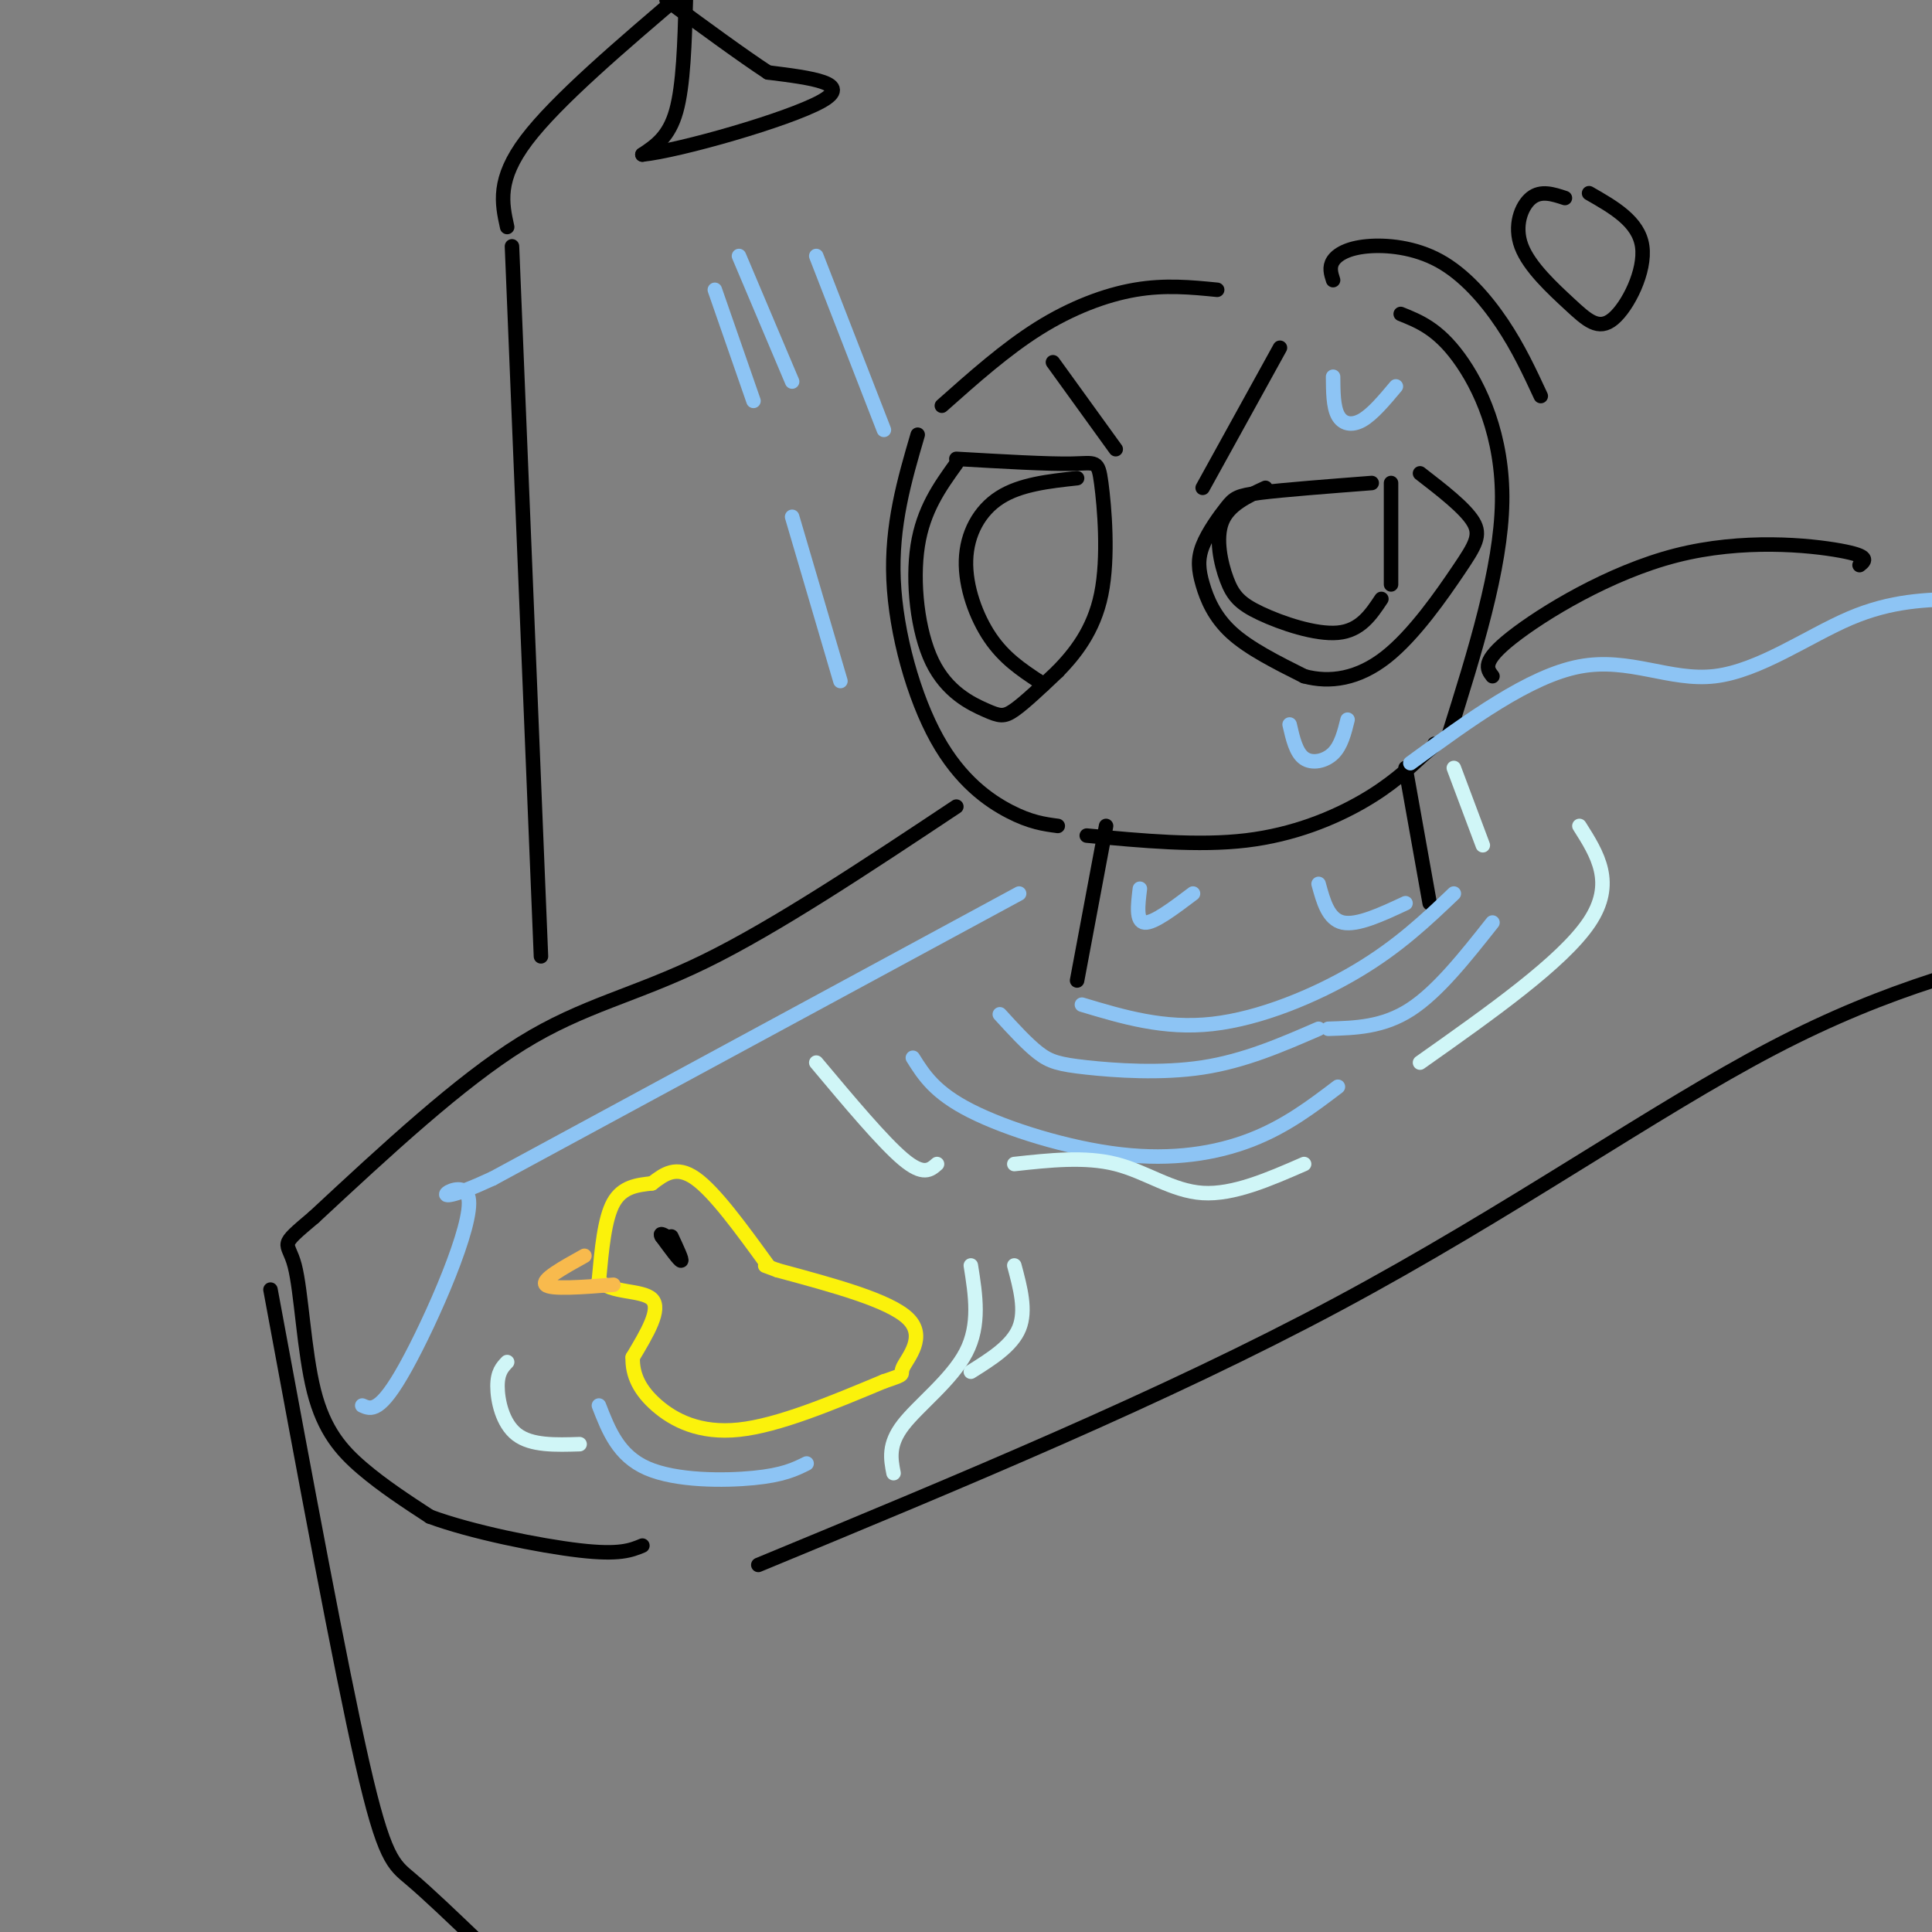 <svg viewBox='0 0 400 400' version='1.1' xmlns='http://www.w3.org/2000/svg' xmlns:xlink='http://www.w3.org/1999/xlink'><rect x="0" y="0" width="400" height="400" fill="#808080" stroke="none"/><g fill='none' stroke='rgb(0,0,0)' stroke-width='3' stroke-linecap='round' stroke-linejoin='round'><path d='M252,60c-5.400,-0.533 -10.800,-1.067 -17,0c-6.200,1.067 -13.200,3.733 -20,8c-6.800,4.267 -13.400,10.133 -20,16'/><path d='M190,90c-2.744,9.375 -5.488,18.750 -5,30c0.488,11.250 4.208,24.375 9,33c4.792,8.625 10.655,12.750 15,15c4.345,2.250 7.173,2.625 10,3'/><path d='M225,173c11.556,1.089 23.111,2.178 33,1c9.889,-1.178 18.111,-4.622 24,-8c5.889,-3.378 9.444,-6.689 13,-10'/><path d='M295,156c2.500,-2.000 2.250,-2.000 2,-2'/><path d='M300,152c5.378,-17.133 10.756,-34.267 11,-48c0.244,-13.733 -4.644,-24.067 -9,-30c-4.356,-5.933 -8.178,-7.467 -12,-9'/><path d='M276,58c-0.429,-1.340 -0.858,-2.679 0,-4c0.858,-1.321 3.003,-2.622 7,-3c3.997,-0.378 9.845,0.167 15,3c5.155,2.833 9.616,7.952 13,13c3.384,5.048 5.692,10.024 8,15'/><path d='M324,41c-2.484,-0.820 -4.968,-1.640 -7,0c-2.032,1.640 -3.611,5.741 -2,10c1.611,4.259 6.411,8.678 10,12c3.589,3.322 5.966,5.548 9,3c3.034,-2.548 6.724,-9.871 6,-15c-0.724,-5.129 -5.862,-8.065 -11,-11'/><path d='M198,96c-3.421,4.758 -6.842,9.515 -8,17c-1.158,7.485 -0.053,17.697 3,24c3.053,6.303 8.053,8.697 11,10c2.947,1.303 3.842,1.515 6,0c2.158,-1.515 5.579,-4.758 9,-8'/><path d='M219,139c3.411,-3.528 7.440,-8.348 9,-16c1.560,-7.652 0.651,-18.137 0,-23c-0.651,-4.863 -1.043,-4.104 -6,-4c-4.957,0.104 -14.478,-0.448 -24,-1'/><path d='M284,100c-9.074,0.701 -18.147,1.402 -23,2c-4.853,0.598 -5.485,1.094 -7,3c-1.515,1.906 -3.911,5.222 -5,8c-1.089,2.778 -0.870,5.017 0,8c0.870,2.983 2.391,6.709 6,10c3.609,3.291 9.304,6.145 15,9'/><path d='M270,140c5.344,1.450 11.206,0.574 17,-4c5.794,-4.574 11.522,-12.847 15,-18c3.478,-5.153 4.708,-7.187 3,-10c-1.708,-2.813 -6.354,-6.407 -11,-10'/><path d='M223,99c-5.881,0.643 -11.762,1.286 -16,4c-4.238,2.714 -6.833,7.500 -7,13c-0.167,5.500 2.095,11.714 5,16c2.905,4.286 6.452,6.643 10,9'/><path d='M215,141c1.667,1.500 0.833,0.750 0,0'/><path d='M262,101c-3.818,1.769 -7.636,3.537 -9,7c-1.364,3.463 -0.273,8.619 1,12c1.273,3.381 2.727,4.987 7,7c4.273,2.013 11.364,4.432 16,4c4.636,-0.432 6.818,-3.716 9,-7'/><path d='M288,121c0.000,0.000 0.000,-21.000 0,-21'/><path d='M229,171c0.000,0.000 -6.000,32.000 -6,32'/><path d='M291,159c0.000,0.000 5.000,28.000 5,28'/><path d='M198,167c-18.689,12.422 -37.378,24.844 -52,32c-14.622,7.156 -25.178,9.044 -38,17c-12.822,7.956 -27.911,21.978 -43,36'/><path d='M65,252c-7.686,6.482 -5.400,4.686 -4,10c1.400,5.314 1.915,17.738 4,26c2.085,8.262 5.738,12.360 10,16c4.262,3.640 9.131,6.820 14,10'/><path d='M89,314c8.489,3.156 22.711,6.044 31,7c8.289,0.956 10.644,-0.022 13,-1'/><path d='M157,324c42.067,-17.400 84.133,-34.800 120,-54c35.867,-19.200 65.533,-40.200 90,-53c24.467,-12.800 43.733,-17.400 63,-22'/><path d='M309,140c-1.167,-1.506 -2.333,-3.012 4,-8c6.333,-4.988 20.167,-13.458 34,-17c13.833,-3.542 27.667,-2.155 34,-1c6.333,1.155 5.167,2.077 4,3'/><path d='M56,267c7.222,39.000 14.444,78.000 19,98c4.556,20.000 6.444,21.000 10,24c3.556,3.000 8.778,8.000 14,13'/></g>
<g fill='none' stroke='rgb(141,196,244)' stroke-width='3' stroke-linecap='round' stroke-linejoin='round'><path d='M211,185c0.000,0.000 -109.000,59.000 -109,59'/><path d='M102,244c-17.333,8.048 -6.167,-1.333 -5,4c1.167,5.333 -7.667,25.381 -13,35c-5.333,9.619 -7.167,8.810 -9,8'/><path d='M292,158c12.321,-9.012 24.643,-18.024 35,-20c10.357,-1.976 18.750,3.083 28,2c9.250,-1.083 19.357,-8.310 28,-12c8.643,-3.690 15.821,-3.845 23,-4'/><path d='M224,208c8.511,2.556 17.022,5.111 27,4c9.978,-1.111 21.422,-5.889 30,-11c8.578,-5.111 14.289,-10.556 20,-16'/><path d='M207,210c2.821,3.089 5.643,6.179 8,8c2.357,1.821 4.250,2.375 10,3c5.750,0.625 15.357,1.321 24,0c8.643,-1.321 16.321,-4.661 24,-8'/><path d='M275,213c5.667,-0.167 11.333,-0.333 17,-4c5.667,-3.667 11.333,-10.833 17,-18'/><path d='M189,219c2.262,3.607 4.524,7.214 12,11c7.476,3.786 20.167,7.750 31,9c10.833,1.250 19.810,-0.214 27,-3c7.190,-2.786 12.595,-6.893 18,-11'/></g>
<g fill='none' stroke='rgb(251,242,11)' stroke-width='3' stroke-linecap='round' stroke-linejoin='round'><path d='M159,262c-5.500,-7.583 -11.000,-15.167 -15,-18c-4.000,-2.833 -6.500,-0.917 -9,1'/><path d='M135,245c-3.044,0.333 -6.156,0.667 -8,4c-1.844,3.333 -2.422,9.667 -3,16'/><path d='M124,265c2.156,2.844 9.044,1.956 11,4c1.956,2.044 -1.022,7.022 -4,12'/><path d='M131,281c-0.143,3.702 1.500,6.958 5,10c3.500,3.042 8.857,5.869 17,5c8.143,-0.869 19.071,-5.435 30,-10'/><path d='M183,286c5.167,-1.750 3.083,-1.125 4,-3c0.917,-1.875 4.833,-6.250 1,-10c-3.833,-3.750 -15.417,-6.875 -27,-10'/><path d='M161,263c-4.500,-1.667 -2.250,-0.833 0,0'/></g>
<g fill='none' stroke='rgb(248,186,77)' stroke-width='3' stroke-linecap='round' stroke-linejoin='round'><path d='M121,260c-4.500,2.500 -9.000,5.000 -8,6c1.000,1.000 7.500,0.500 14,0'/></g>
<g fill='none' stroke='rgb(0,0,0)' stroke-width='3' stroke-linecap='round' stroke-linejoin='round'><path d='M139,256c1.167,2.500 2.333,5.000 2,5c-0.333,0.000 -2.167,-2.500 -4,-5'/><path d='M137,256c-0.500,-0.833 0.250,-0.417 1,0'/></g>
<g fill='none' stroke='rgb(141,196,244)' stroke-width='3' stroke-linecap='round' stroke-linejoin='round'><path d='M124,291c2.022,5.200 4.044,10.400 10,13c5.956,2.600 15.844,2.600 22,2c6.156,-0.600 8.578,-1.800 11,-3'/><path d='M267,150c0.667,2.911 1.333,5.822 3,7c1.667,1.178 4.333,0.622 6,-1c1.667,-1.622 2.333,-4.311 3,-7'/><path d='M276,78c0.022,3.111 0.044,6.222 1,8c0.956,1.778 2.844,2.222 5,1c2.156,-1.222 4.578,-4.111 7,-7'/><path d='M236,184c-0.417,3.417 -0.833,6.833 1,7c1.833,0.167 5.917,-2.917 10,-6'/><path d='M273,183c1.000,3.667 2.000,7.333 5,8c3.000,0.667 8.000,-1.667 13,-4'/></g>
<g fill='none' stroke='rgb(0,0,0)' stroke-width='3' stroke-linecap='round' stroke-linejoin='round'><path d='M218,75c0.000,0.000 13.000,18.000 13,18'/><path d='M249,101c0.000,0.000 16.000,-29.000 16,-29'/></g>
<g fill='none' stroke='rgb(208,246,247)' stroke-width='3' stroke-linecap='round' stroke-linejoin='round'><path d='M210,241c7.333,-0.800 14.667,-1.600 21,0c6.333,1.600 11.667,5.600 18,6c6.333,0.400 13.667,-2.800 21,-6'/><path d='M294,220c14.750,-10.417 29.500,-20.833 35,-29c5.500,-8.167 1.750,-14.083 -2,-20'/><path d='M307,175c0.000,0.000 -6.000,-16.000 -6,-16'/><path d='M169,220c6.917,8.250 13.833,16.500 18,20c4.167,3.500 5.583,2.250 7,1'/><path d='M201,262c0.978,6.156 1.956,12.311 -1,18c-2.956,5.689 -9.844,10.911 -13,15c-3.156,4.089 -2.578,7.044 -2,10'/><path d='M210,262c1.250,4.667 2.500,9.333 1,13c-1.500,3.667 -5.750,6.333 -10,9'/><path d='M105,282c-1.000,1.044 -2.000,2.089 -2,5c0.000,2.911 1.000,7.689 4,10c3.000,2.311 8.000,2.156 13,2'/></g>
<g fill='none' stroke='rgb(0,0,0)' stroke-width='3' stroke-linecap='round' stroke-linejoin='round'><path d='M112,198c0.000,0.000 -6.000,-147.000 -6,-147'/><path d='M105,47c-1.083,-4.917 -2.167,-9.833 4,-18c6.167,-8.167 19.583,-19.583 33,-31'/><path d='M142,0c-0.250,8.833 -0.500,17.667 -2,23c-1.500,5.333 -4.250,7.167 -7,9'/><path d='M133,32c7.622,-0.778 30.178,-7.222 37,-11c6.822,-3.778 -2.089,-4.889 -11,-6'/><path d='M159,15c-5.333,-3.500 -13.167,-9.250 -21,-15'/></g>
<g fill='none' stroke='rgb(141,196,244)' stroke-width='3' stroke-linecap='round' stroke-linejoin='round'><path d='M148,60c0.000,0.000 8.000,23.000 8,23'/><path d='M153,53c0.000,0.000 11.000,26.000 11,26'/><path d='M169,53c0.000,0.000 14.000,36.000 14,36'/><path d='M164,107c0.000,0.000 10.000,34.000 10,34'/></g>
</svg>